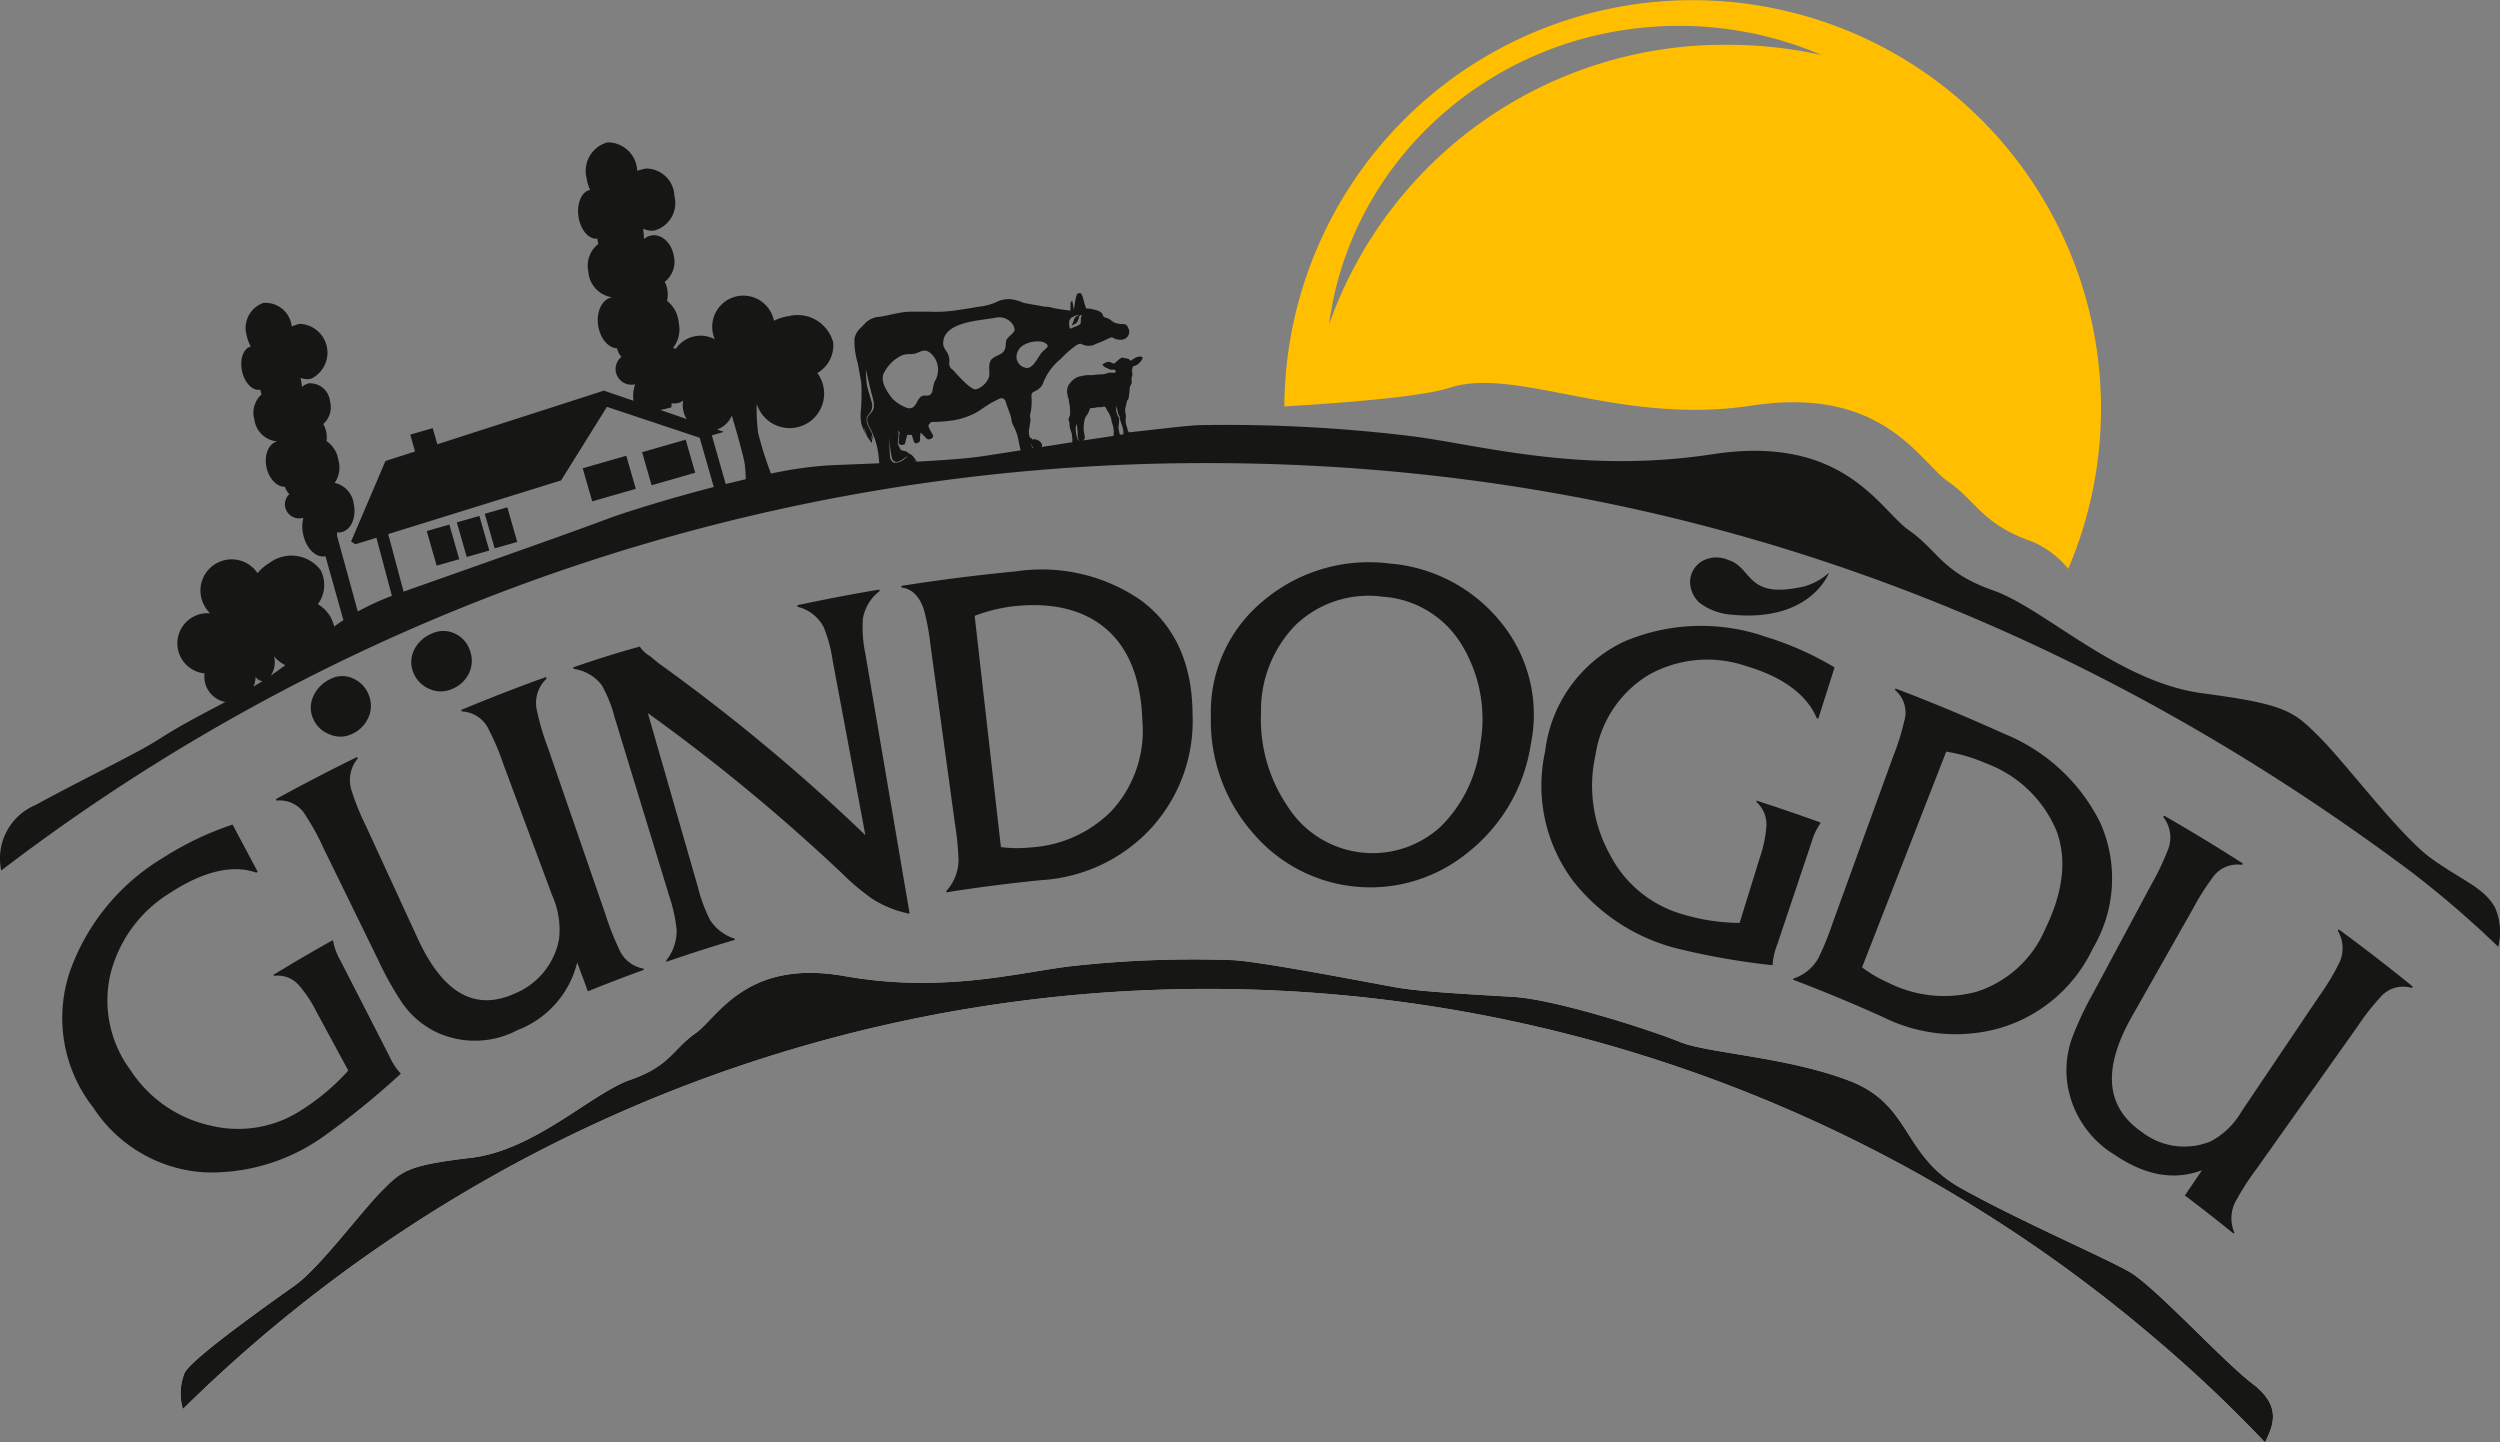 <svg xmlns="http://www.w3.org/2000/svg" id="logo" width="173.317" height="100"><rect width="100%" height="100%" fill="#808080" stroke="none"/><defs><style>.cls-2{fill-rule:evenodd}.cls-2,.cls-4{fill:#161615}</style></defs><path id="Path_1" fill="#fff" fill-rule="evenodd" d="M31.03 174.871a3.811 3.811 0 01.124-2.521c.6-1.088 6.034-4.9 7.688-6.087s4.522-5.045 5.948-6.486 1.781-1.8 6.223-2.328 8.365-4.488 11.066-5.417 2.952-2.144 4.488-3.216 3.473-5.183 10.338-3.964 12.143-.272 15.767-.694a77.016 77.016 0 0111.21-.41c2.331.163 9.777 1.638 11.406 1.912s4.893.453 7.927.629 9.761 2.37 11.613 3.135 7.478 1.038 11.767 2.7 3.624 5.141 7.667 7.41 10 4.828 11.738 5.836 6.508 6.226 8.5 7.734c2.136 1.621 1.378 2.987.882 4.08a95.525 95.525 0 00-7.8-7.355 101.163 101.163 0 00-136.552 5.042z" transform="translate(-18.351 -77.183)"/><path id="Path_2" d="M136.232 86.621a4.24 4.24 0 01-2.28 1.065c-3.465.619-3.066-1.437-4.7-1.942a2.046 2.046 0 00-1.758.045 1.7 1.7 0 00-.894 1.383 1.978 1.978 0 00.669 1.549 4.108 4.108 0 002.086.8c5.61.609 6.877-2.9 6.877-2.9zM20.768 106.37a15.042 15.042 0 00-6.478 7.862 10.048 10.048 0 001.6 9.464 9.91 9.91 0 007.742 4.5 13.423 13.423 0 008.183-2.458 54.982 54.982 0 005.4-4.382 4.558 4.558 0 01-.793-1.221l-3.4-6.637a4.237 4.237 0 01-.494-1.322l-.039-.074q-2.068 1.159-4.1 2.4l.042.072a1.938 1.938 0 011.755.69 8.61 8.61 0 011.178 1.789l2.211 4.085a15.245 15.245 0 01-3.134 2.667 8.039 8.039 0 01-6.34 1.165 8.908 8.908 0 01-5.635-3.876 8.079 8.079 0 01-1.388-6.607 9.208 9.208 0 014.176-5.685c2.332-1.517 4.345-1.952 5.943-1.384l.1-.058-1.743-3.275a21.584 21.584 0 00-4.783 2.279zm33.3 7.785l-.023-.082a2.281 2.281 0 01-1.729-1.426 18.937 18.937 0 01-.916-2.347l-4-11.585a17.025 17.025 0 01-.734-2.481 2.3 2.3 0 01.666-2.273l-.062-.1q-2.957 1.065-5.866 2.276l.041.105a2.154 2.154 0 011.882 1.285 17.144 17.144 0 01.992 2.345L47.713 109a5.835 5.835 0 01.477 3.007 5.075 5.075 0 01-3.048 3.78c-2.741 1.251-4.967.047-6.739-3.773l-3.608-7.841a17.067 17.067 0 01-.962-2.358 2.341 2.341 0 01.4-2.315l-.047-.1q-2.84 1.391-5.629 2.922l.05.1a2.066 2.066 0 012.027 1.059 16.158 16.158 0 011.22 2.229l3.792 7.757a22.161 22.161 0 001.646 2.952 6.1 6.1 0 002.45 2.085 6.309 6.309 0 005.576-.176 6.715 6.715 0 004.126-4.683l.743 2q1.93-.783 3.884-1.49zM33.892 93.95a1.762 1.762 0 00-1.545.04 2.415 2.415 0 00-1.2 1.208 1.871 1.871 0 00.024 1.614 1.977 1.977 0 001.133 1.027 1.832 1.832 0 001.536-.039 2.23 2.23 0 001.15-1.183 2 2 0 00-.02-1.582 2.026 2.026 0 00-1.078-1.085zm7.071-3.108a1.855 1.855 0 00-1.551-.018 2.371 2.371 0 00-1.267 1.141 1.9 1.9 0 00-.047 1.607 2 2 0 001.083 1.1 1.879 1.879 0 001.557.025 2.2 2.2 0 001.211-1.115 2.022 2.022 0 00.047-1.6 1.945 1.945 0 00-1.033-1.14zm26.809 16.593a16.226 16.226 0 002.184 1.834 7.724 7.724 0 002.537 1l-3.07-18.028a8.943 8.943 0 01-.176-2.395 3.025 3.025 0 011.164-1.946l-.017-.11c-1.9.321-3.8.684-5.686 1.087l.021.112a2.778 2.778 0 011.791 1.379 9.649 9.649 0 01.63 2.312l2.273 12.138A131.106 131.106 0 0055.08 92.892l-.607-.5a1.936 1.936 0 01-.684-.645c-1.556.416-3.1.915-4.625 1.44l.032.106a2.949 2.949 0 011.962 1.143 9.233 9.233 0 01.885 2.223l3.788 12.4a10.6 10.6 0 01.509 2.341 3.324 3.324 0 01-.725 2.113l.023.081q2.358-.812 4.741-1.519l-.02-.08a3.132 3.132 0 01-1.72-1.327 10.713 10.713 0 01-.823-2.24l-3.473-12.069a130.2 130.2 0 0113.428 11.076zm8.11-.889a3.214 3.214 0 01-.852 2.149l.015.086q3.316-.525 6.656-.851a11.269 11.269 0 007.254-3.3 11 11 0 003.152-8.174c-.018-3.433-1.157-6.1-3.554-7.9a12.1 12.1 0 00-8.653-2.03q-4 .386-7.985 1.012l.018.114c.737.092 1.258.622 1.563 1.582a17.276 17.276 0 01.456 2.52l1.669 12.185a20.3 20.3 0 01.26 2.607zm3.957-17.611c2.75-.272 4.916.332 6.423 1.717s2.279 3.495 2.368 6.283a8.174 8.174 0 01-2.166 6.231 8.621 8.621 0 01-5.544 2.5 8.806 8.806 0 01-2.1-.019L77 89.614a11.266 11.266 0 012.838-.679zm17.238-.416a9.971 9.971 0 00-3.7 8.048 11.793 11.793 0 003 8.2 10.667 10.667 0 0014.772 1.288 11.82 11.82 0 004.414-7.583 10.1 10.1 0 00-2.072-8.4 11.046 11.046 0 00-7.767-4.089 11.339 11.339 0 00-8.648 2.536zm13.809 3.3a9.919 9.919 0 011.166 6.7 9.444 9.444 0 01-2.767 5.73 6.978 6.978 0 01-10.592-1.432 10.742 10.742 0 01-1.842-6.487 8.471 8.471 0 012.386-6.067 7.3 7.3 0 016.063-1.973 6.937 6.937 0 015.585 3.53zm20.94-.757a13.623 13.623 0 00-9.765.321A9.668 9.668 0 00116.552 99a11.012 11.012 0 001.959 9.022 13.3 13.3 0 007.13 4.64 50.035 50.035 0 006.675 1.173 4.745 4.745 0 01.325-1.433l2.38-7.1a4.223 4.223 0 01.595-1.276l.03-.08q-2.205-.8-4.43-1.518l-.027.08a2.1 2.1 0 01.689 1.817 8.879 8.879 0 01-.464 2.114l-1.382 4.463a14.037 14.037 0 01-3.957-.6 8.182 8.182 0 01-5.011-4.093 9.821 9.821 0 01-1.021-6.963 7.834 7.834 0 013.676-5.532 8.3 8.3 0 016.727-.629c2.611.768 4.263 2.015 4.934 3.627l.106.036 1.128-3.558a21.283 21.283 0 00-4.789-2.127zm3.687 22.241a3.067 3.067 0 01-1.749 1.458l-.027.08q3.166 1.2 6.26 2.6a11.274 11.274 0 007.935.794 10.335 10.335 0 006.576-5.543 9.5 9.5 0 00.524-8.74 12.805 12.805 0 00-6.686-6.172q-3.715-1.684-7.508-3.128l-.036.1a2.035 2.035 0 01.639 2.17 16.434 16.434 0 01-.766 2.442l-4.182 11.514a19.374 19.374 0 01-.981 2.422zm11.656-13.442a8.464 8.464 0 014.871 4.76c.693 1.985.391 4.225-.826 6.711a7.708 7.708 0 01-4.8 4.355 8.617 8.617 0 01-6.05-.626 9.16 9.16 0 01-1.844-1.076l5.836-14.957a11.332 11.332 0 012.812.834zm17.115 32.583l.051-.067a2.5 2.5 0 01.169-2.317 17.54 17.54 0 011.361-2.1l7.012-9.889a16.6 16.6 0 011.569-2.009 2.062 2.062 0 012.2-.646l.041-.11q-2.522-2.05-5.126-3.96l-.062.093a2.374 2.374 0 01.035 2.37 16.224 16.224 0 01-1.317 2.163l-5.389 8.005a5.386 5.386 0 01-2.137 2.069 4.794 4.794 0 01-4.73-.615c-2.53-1.725-2.811-4.333-.757-8l4.241-7.483a16.639 16.639 0 011.347-2.144 2.1 2.1 0 012.066-.927l.056-.1q-2.694-1.727-5.457-3.313l-.053.1a2.281 2.281 0 01.284 2.357 17.586 17.586 0 01-1.1 2.3l-4.073 7.6a22.548 22.548 0 00-1.438 3.068 6.63 6.63 0 00-.3 3.3 6.955 6.955 0 003.253 4.79c2.11 1.426 4.093 1.8 6.055 1.071l-1.185 1.75q1.713 1.288 3.383 2.645z" class="cls-2" transform="translate(-9.43 -46.92)"/><path id="Path_3" fill="#ffbf00" fill-rule="evenodd" d="M194.857 26.494c1.528-11.675 11.8-20.7 24.251-20.7A25.008 25.008 0 01229 7.815a30.073 30.073 0 00-6.509-.709 29.033 29.033 0 00-27.634 19.388zm-3.1 5.681A28.308 28.308 0 11246.1 43.434a6.524 6.524 0 00-2.442-1.864c-3.562-1.24-3.871-2.791-5.885-4.184s-4.493-6.662-13.633-5.266-16.309-2.735-20.915-1.239c-1.845.598-6.792 1.019-11.47 1.294z" transform="translate(-102.716 -4)"/><g id="Group_1" transform="translate(0 9.852)"><path id="Path_4" d="M66.476 80.333l.691 2.4 1.564-.448-.686-2.4z" class="cls-4" transform="translate(-36.894 -53.371)"/><path id="Rectangle_1" d="M0 0h1.627v2.494H0z" class="cls-4" transform="rotate(-15.973 109.787 -99.687)"/><path id="Path_5" d="M177.718 77.626c-.77-1.393-2.239-1.844-4.4-3.393s-5.862-6.508-7.713-8.365-2.315-2.324-8.174-3.1-10.954-5.888-14.5-7.128-3.854-2.787-5.86-4.182S132.6 44.8 123.5 46.192s-16.039-.619-20.824-1.238a106.017 106.017 0 00-14.806-.774c-1.03.051-2.818.279-4.855.5a.534.534 0 01-.122-.291c-.015-.066-.074-.2-.092-.306a1.345 1.345 0 01-.015-.36.871.871 0 000-.3.994.994 0 01-.035-.373c.026-.147.071-.268.1-.463.015-.1.1-.177.113-.209a.76.76 0 00.047-.189.738.738 0 01.03-.235l.032-.431a1.476 1.476 0 00.134-.3l-.018-.268c-.015-.03.056-.194.062-.254a.842.842 0 00-.03-.244c-.021-.081.026-.174.077-.364a.68.68 0 00.427-.228c.251-.231.24-.389.24-.389a.433.433 0 00-.332-.033 1.211 1.211 0 00-.379.195c-.128.1-.122.082-.278-.061l-.287-.045c-.106-.056-.171-.059-.358.084l-.249.216c-.047.1-.174.079-.243.046a.427.427 0 00-.228-.085c-.109 0-.174.011-.449.188a.6.6 0 00.307.236c.2.085.231.126.34.122s.243-.029.275.08-.035.143-.2.128a1.411 1.411 0 00-.258 0l-.367.1c-.154 0-.145.023-.311.018a2.054 2.054 0 00-.329.034c-.1.008-.122.011-.29.015a2.146 2.146 0 00-.267 0c-.147.035-.177.016-.37.073a.94.94 0 00-.367.125c-.127.086-.207.117-.2.151a1.569 1.569 0 00-.288.313 1.288 1.288 0 00-.092.227 1.771 1.771 0 00-.023.312l.056.325a.538.538 0 01.065.222 1.245 1.245 0 00.059.308c-.008.1.021.107.021.273 0 .143.018.175.009.192a.92.92 0 01-.053.38.35.35 0 00-.054.183.835.835 0 00.065.226 1.58 1.58 0 00.032.357c.041.144.13.391.133.431l.03.364v.185l-2.146.337c.08-.07.065-.219-.089-.37s-.47-.214-.5-.139c-.015.05-.032-.108-.2-.139a1.121 1.121 0 01-.077-.45c.015-.223.109-.577.107-.781s-.062-.236 0-.45a3.668 3.668 0 00.084-.808c.011-.33-.074-.521.077-.645s.563-.18.758-.748a3.9 3.9 0 011.157-1.557 6.993 6.993 0 01.933-.839s.314-.287.524-.221a1.054 1.054 0 00.808.087c.328-.143.373-.156.636-.264s.578-.3.705-.274a1.01 1.01 0 00.734.143.55.55 0 00.406-.706c-.115-.294-.209-.374-.4-.362a1.569 1.569 0 01-.585-.1c-.139-.05-.294-.226-.459-.293s-.272-.068-.326-.151-.041-.178-.155-.265a1.149 1.149 0 00-.393-.173 2.166 2.166 0 00-.639-.1 4.158 4.158 0 01-.148-.457c-.045-.191-.139-.561-.234-.594s-.225-.036-.29.154-.184 1-.184 1l-.1-.61c-.1-.014-.139.122-.13.217v.43a8.97 8.97 0 01-1.217-.18c-.326-.106-.61-.066-.829-.129s-.991-.147-1.291-.255a2.768 2.768 0 00-.812-.219 1.923 1.923 0 00-1.05.226 3.994 3.994 0 01-1.126.288c-.27.045-1.368.235-1.916.294a8.876 8.876 0 01-1.385.062c-.245-.015-1.007 0-1.33-.007a5.081 5.081 0 00-1.11.121c-.47.089-.784.188-1.2.236a1.519 1.519 0 00-.974.449c-.148.206-.66.51-.738 1.1a5.2 5.2 0 00.222 1.639c.072.379.222 1.165.258 1.5a16.933 16.933 0 01-.024 1.7 3.305 3.305 0 00.019 1.022 5.1 5.1 0 00.308.752l-.143-.489a2.4 2.4 0 01.115.253 2.5 2.5 0 00.113.351c.059.1.269.387.3.436s.059-.062.051-.15a3.255 3.255 0 00-.095-.323.949.949 0 01.134.315 2.05 2.05 0 00-.027-.415 4.841 4.841 0 00-.275-.553 1.242 1.242 0 01-.118-.563c.036-.156.147-.242.281-.442a.793.793 0 00.1-.566c-.023-.122-.316-1.079-.346-1.247a8.185 8.185 0 01-.083-1.139s.254 1.179.388 1.664.284.954.041 1.274c-.2.269-.32.294-.341.54a1.367 1.367 0 00.225.645 5.809 5.809 0 01.489 1.357 8.933 8.933 0 01.127 1.043l-3.443.14a27.219 27.219 0 00-4.062.577 24.057 24.057 0 01-.888-2.8 12.323 12.323 0 01-.1-2.031 2.391 2.391 0 104.2-2.142 2.216 2.216 0 001.1-2.115 2.551 2.551 0 00-3.061-1.834 3.259 3.259 0 00-1.049.327 2.159 2.159 0 10-4.097 1.28 2.081 2.081 0 00-2.7.659 1.109 1.109 0 00-.209-.05 2.058 2.058 0 00.408-1.741 2.13 2.13 0 00-.811-1.527 1.955 1.955 0 00.032-.709 1.907 1.907 0 00-.195-.614 1.75 1.75 0 00.648-1.718c-.134-.931-.821-1.606-1.537-1.5a1.064 1.064 0 00-.548.255 4.923 4.923 0 00-.064-.723 1.4 1.4 0 00.8.129A1.977 1.977 0 0051.5 28.3a1.972 1.972 0 00-1.981-1.91 4.651 4.651 0 00-.6.161 2.045 2.045 0 00-2.066-1.974 2.051 2.051 0 00-1.444 2.473 2.8 2.8 0 00.246.823c-.574.1-.938.916-.809 1.836s.717 1.621 1.306 1.537a3.715 3.715 0 00.077.372 1.893 1.893 0 00-.7 1.9 1.938 1.938 0 001.655 1.8c-.675.1-1.114.961-.974 1.936.127.9.7 1.579 1.315 1.6a1.227 1.227 0 00.3.595 1.082 1.082 0 00-.394 1 1.106 1.106 0 001.345.9 2.658 2.658 0 00-.122 1.139l-2.043-.7-11.548 3.718-.32-1.118-1.557.448.332 1.17-2.052.66-2.383 5.583.3.188 1.456-.45 1.075 4.027a18.573 18.573 0 00-2.366 1.086l-1.433-5.232-.006-.254a.976.976 0 00.3-.012c.672-.144 1.057-1.022.859-1.961a1.7 1.7 0 00-1.326-1.458A1.845 1.845 0 0028.2 46.6a1.92 1.92 0 00-.82-1.316 1.7 1.7 0 00-.018-.635 1.765 1.765 0 00-.21-.542 1.559 1.559 0 00.471-1.574 1.387 1.387 0 00-1.469-1.252.983.983 0 00-.476.262 4.107 4.107 0 00-.1-.641 1.234 1.234 0 00.723.064 2 2 0 00-.8-3.808 3.992 3.992 0 00-.53.184A1.836 1.836 0 0023 35.706a1.849 1.849 0 00-1.143 2.3 2.615 2.615 0 00.275.722c-.509.126-.785.879-.61 1.7s.74 1.406 1.264 1.293a2.372 2.372 0 00.095.327 1.7 1.7 0 00-.5 1.75 1.732 1.732 0 001.593 1.508c-.6.127-.936.932-.755 1.795.171.8.725 1.369 1.279 1.35a1.132 1.132 0 00.308.513.964.964 0 00-.288.916.99.99 0 001.259.72 2.437 2.437 0 00-.015 1.148c.2.977.887 1.656 1.545 1.518l1.245 4.434c-.221.146-.435.291-.642.44a2.534 2.534 0 00-.284-.71 2.375 2.375 0 00-.847-.839 2.226 2.226 0 00.184-2.375 2.544 2.544 0 00-3.532-.489 3.362 3.362 0 00-.834.712 2.163 2.163 0 00-3.633 2.347 2.266 2.266 0 00.346.441 2.054 2.054 0 00-1.257.29 2.092 2.092 0 00.873 3.874 1.785 1.785 0 001.445 1.983C15.607 65.847 16.527 65.6 14.3 66.8c-2.313 1.24-4.237 2.162-7.1 3.717a4.02 4.02 0 00-2.37 4.539 137.36 137.36 0 0183.625-28.245c32.821 0 60.441 11.149 83.445 28.332a70.307 70.307 0 016.039 5.2 4.212 4.212 0 00-.221-2.717zM79.157 36.663s.261-.158.367-.093c.065.042-.213-.043-.332.325s-.221.419-.041.327.243-.119.3-.247a1.381 1.381 0 00.1-.309s.057-.109.146-.122-.018.2-.018.2l-.009.325c0 .142-.216.23-.474.32s-.293.234-.332-.211.293-.515.293-.515zM22.321 62.307a1.821 1.821 0 00.139-.673.672.672 0 00.482.29zm1.19-.759a1.663 1.663 0 00.234-1.339 2.348 2.348 0 00.776.61c-.321.241-.652.481-1.01.729zm27.781-18.607l.012-.284a1 1 0 00.34.012 1.033 1.033 0 00.465-.191 1.71 1.71 0 00-.012.58 1.736 1.736 0 00.254.7l-1.829-.632a7.179 7.179 0 00.77-.185zm-4.45 7.743c-2.433.919-8.475 3.043-14.118 5.037l-1.068-3.988 11.986-3.722 3.18-5.1 6.43 2.144.974 3.414c-3.138.813-6.113 1.739-7.384 2.215zm8.213-2.422l-.962-3.374.835-.241-.471-.163a1.771 1.771 0 001.022-.965c.349 1.178.817 2.824.9 3.392a9.19 9.19 0 01.063 1.019zm18.7-11.528c.956-.2 1.484.717 1.279.975s-.5.415-.541.661.026.635-.347.856-.7.259-.791.66.042.687-.062 1a1.432 1.432 0 01-.891.816c-.323.026-.991-.7-1.241-.96s-.293-.361-.423-.439a.5.5 0 01-.181-.479 1.178 1.178 0 00-.142-.673c-.13-.22-.293-.363-.284-.675.038-1.501 2.669-1.546 3.62-1.742zm-7.756 3.884a2.676 2.676 0 011.178-1.23c.417-.216.72-.065 1.09-.195s.687-.418 1.2.217a1.542 1.542 0 01.077 1.742c-.2.558-.086.72-.3.907s-.453-.067-.72.206-.323.852-.859.73a2.715 2.715 0 01-1.069-.669c-.487-.632-.785-1.205-.602-1.709zm1.376 5.973a1.168 1.168 0 01-.441.187l-.213.009a.53.53 0 01-.278-.468c-.024-.271-.065-1.4-.065-1.4a11.034 11.034 0 00.2 1.556.386.386 0 00.172.211.291.291 0 00.287.012 1.471 1.471 0 00.376-.208 1 1 0 01.272-.167zm.743.087c-.038-.047.027-.023.148.035zm4.642-.329c-1.062.151-2.646.267-4.461.362a1.821 1.821 0 00-.322-.432c-.125-.1-.232-.162-.24-.134a.37.37 0 00-.216-.152c-.1-.035-.219-.046-.293-.076s-.157-.263-.246-.438a3.258 3.258 0 01.044-.427c.027-.149.036-.4-.059-.474-.048-.026.1.027.142.116l-.051.545c-.011.118-.03.2.009.242a.273.273 0 00.2.07c.062-.008.183-.021.21-.072s.08-.363.168-.626c0 0 .155.005.308 0 .053.167.118.384.151.467.056.138.157.15.3.075s.134-.207.119-.324l.042-.383.346.346c.08.085.172.183.338.107s.228-.161.156-.3-.382-.605-.27-.692a1.193 1.193 0 00.148-.184 11.412 11.412 0 001.211-.076 5.034 5.034 0 001.95-.594c.584-.375.85-.574 1.172-.738s.5-.274.61-.242a.326.326 0 01.243.265c.042.156.2.553.3.831s.092.512.184.716a3.679 3.679 0 01.411 1.169c.067.348.112.52.142.629-1.234.195-2.22.347-2.75.424zm2.472-7.064a.982.982 0 01.512-.676 1.931 1.931 0 011.3-.2c.717.33.107.417-.189.883s-.6 1.03-1.036.906a.786.786 0 01-.591-.913zM76.3 45.75a8.66 8.66 0 01-.1-.387 1.893 1.893 0 00.176.423zm3.181-.535a1.261 1.261 0 01-.106-.3 3.45 3.45 0 01-.052-.386 1.178 1.178 0 010-.19.837.837 0 01.077-.239c.018.126.018.173.023.2l.032.412c.009.158 0 .171.011.357 0 .037.01.134.2.192zm2.458-.291l-2.131.323c.038-.008.121-.015.144-.231l-.064-.373a3.2 3.2 0 01-.021-.378l.053-.407.074-.23.186-.27.143-.358.237-.012c.112 0 .148-.047.334-.05l.249-.011a.541.541 0 01.2-.028.393.393 0 01.113.181 1.376 1.376 0 00.148.234c.055.086.055.143.154.333a2.992 2.992 0 01.056.3l.088.277a1.965 1.965 0 01.054.4c.004.128-.017.276-.017.299zm.448-.076a3.325 3.325 0 01-.1-.436.852.852 0 01.018-.248c.027-.156.01-.254.036-.446a2.312 2.312 0 01-.163-.334.926.926 0 01-.059-.3 2.4 2.4 0 00.03-.245l.06.314.055.235.1.2c.023.119.035.239.052.288a4.452 4.452 0 01.157.475 1.439 1.439 0 01.056.464z" class="cls-4" transform="translate(-4.744 -24.558)"/><path id="Rectangle_2" d="M0 0h1.627v2.495H0z" class="cls-4" transform="rotate(-15.964 108.677 -106.954)"/><path id="Rectangle_3" d="M0 0h3.144v2.386H0z" class="cls-4" transform="rotate(-16.05 100.39 -131.956)"/><path id="Rectangle_4" d="M0 0h3.144v2.386H0z" class="cls-4" transform="rotate(-16.049 98.496 -147.129)"/></g><path id="Path_6" d="M31.03 174.871a3.811 3.811 0 01.124-2.521c.6-1.088 6.034-4.9 7.688-6.087s4.522-5.045 5.948-6.486 1.781-1.8 6.223-2.328 8.365-4.488 11.066-5.417 2.952-2.144 4.488-3.216 3.473-5.183 10.338-3.964 12.143-.272 15.767-.694a77.016 77.016 0 0111.21-.41c2.331.163 9.777 1.638 11.406 1.912s4.893.453 7.927.629 9.761 2.37 11.613 3.135 7.478 1.038 11.767 2.7 3.624 5.141 7.667 7.41 10 4.828 11.738 5.836 6.508 6.226 8.5 7.734c2.136 1.621 1.378 2.987.882 4.08a95.525 95.525 0 00-7.8-7.355 101.163 101.163 0 00-136.552 5.042z" class="cls-2" transform="translate(-18.351 -77.183)"/></svg>